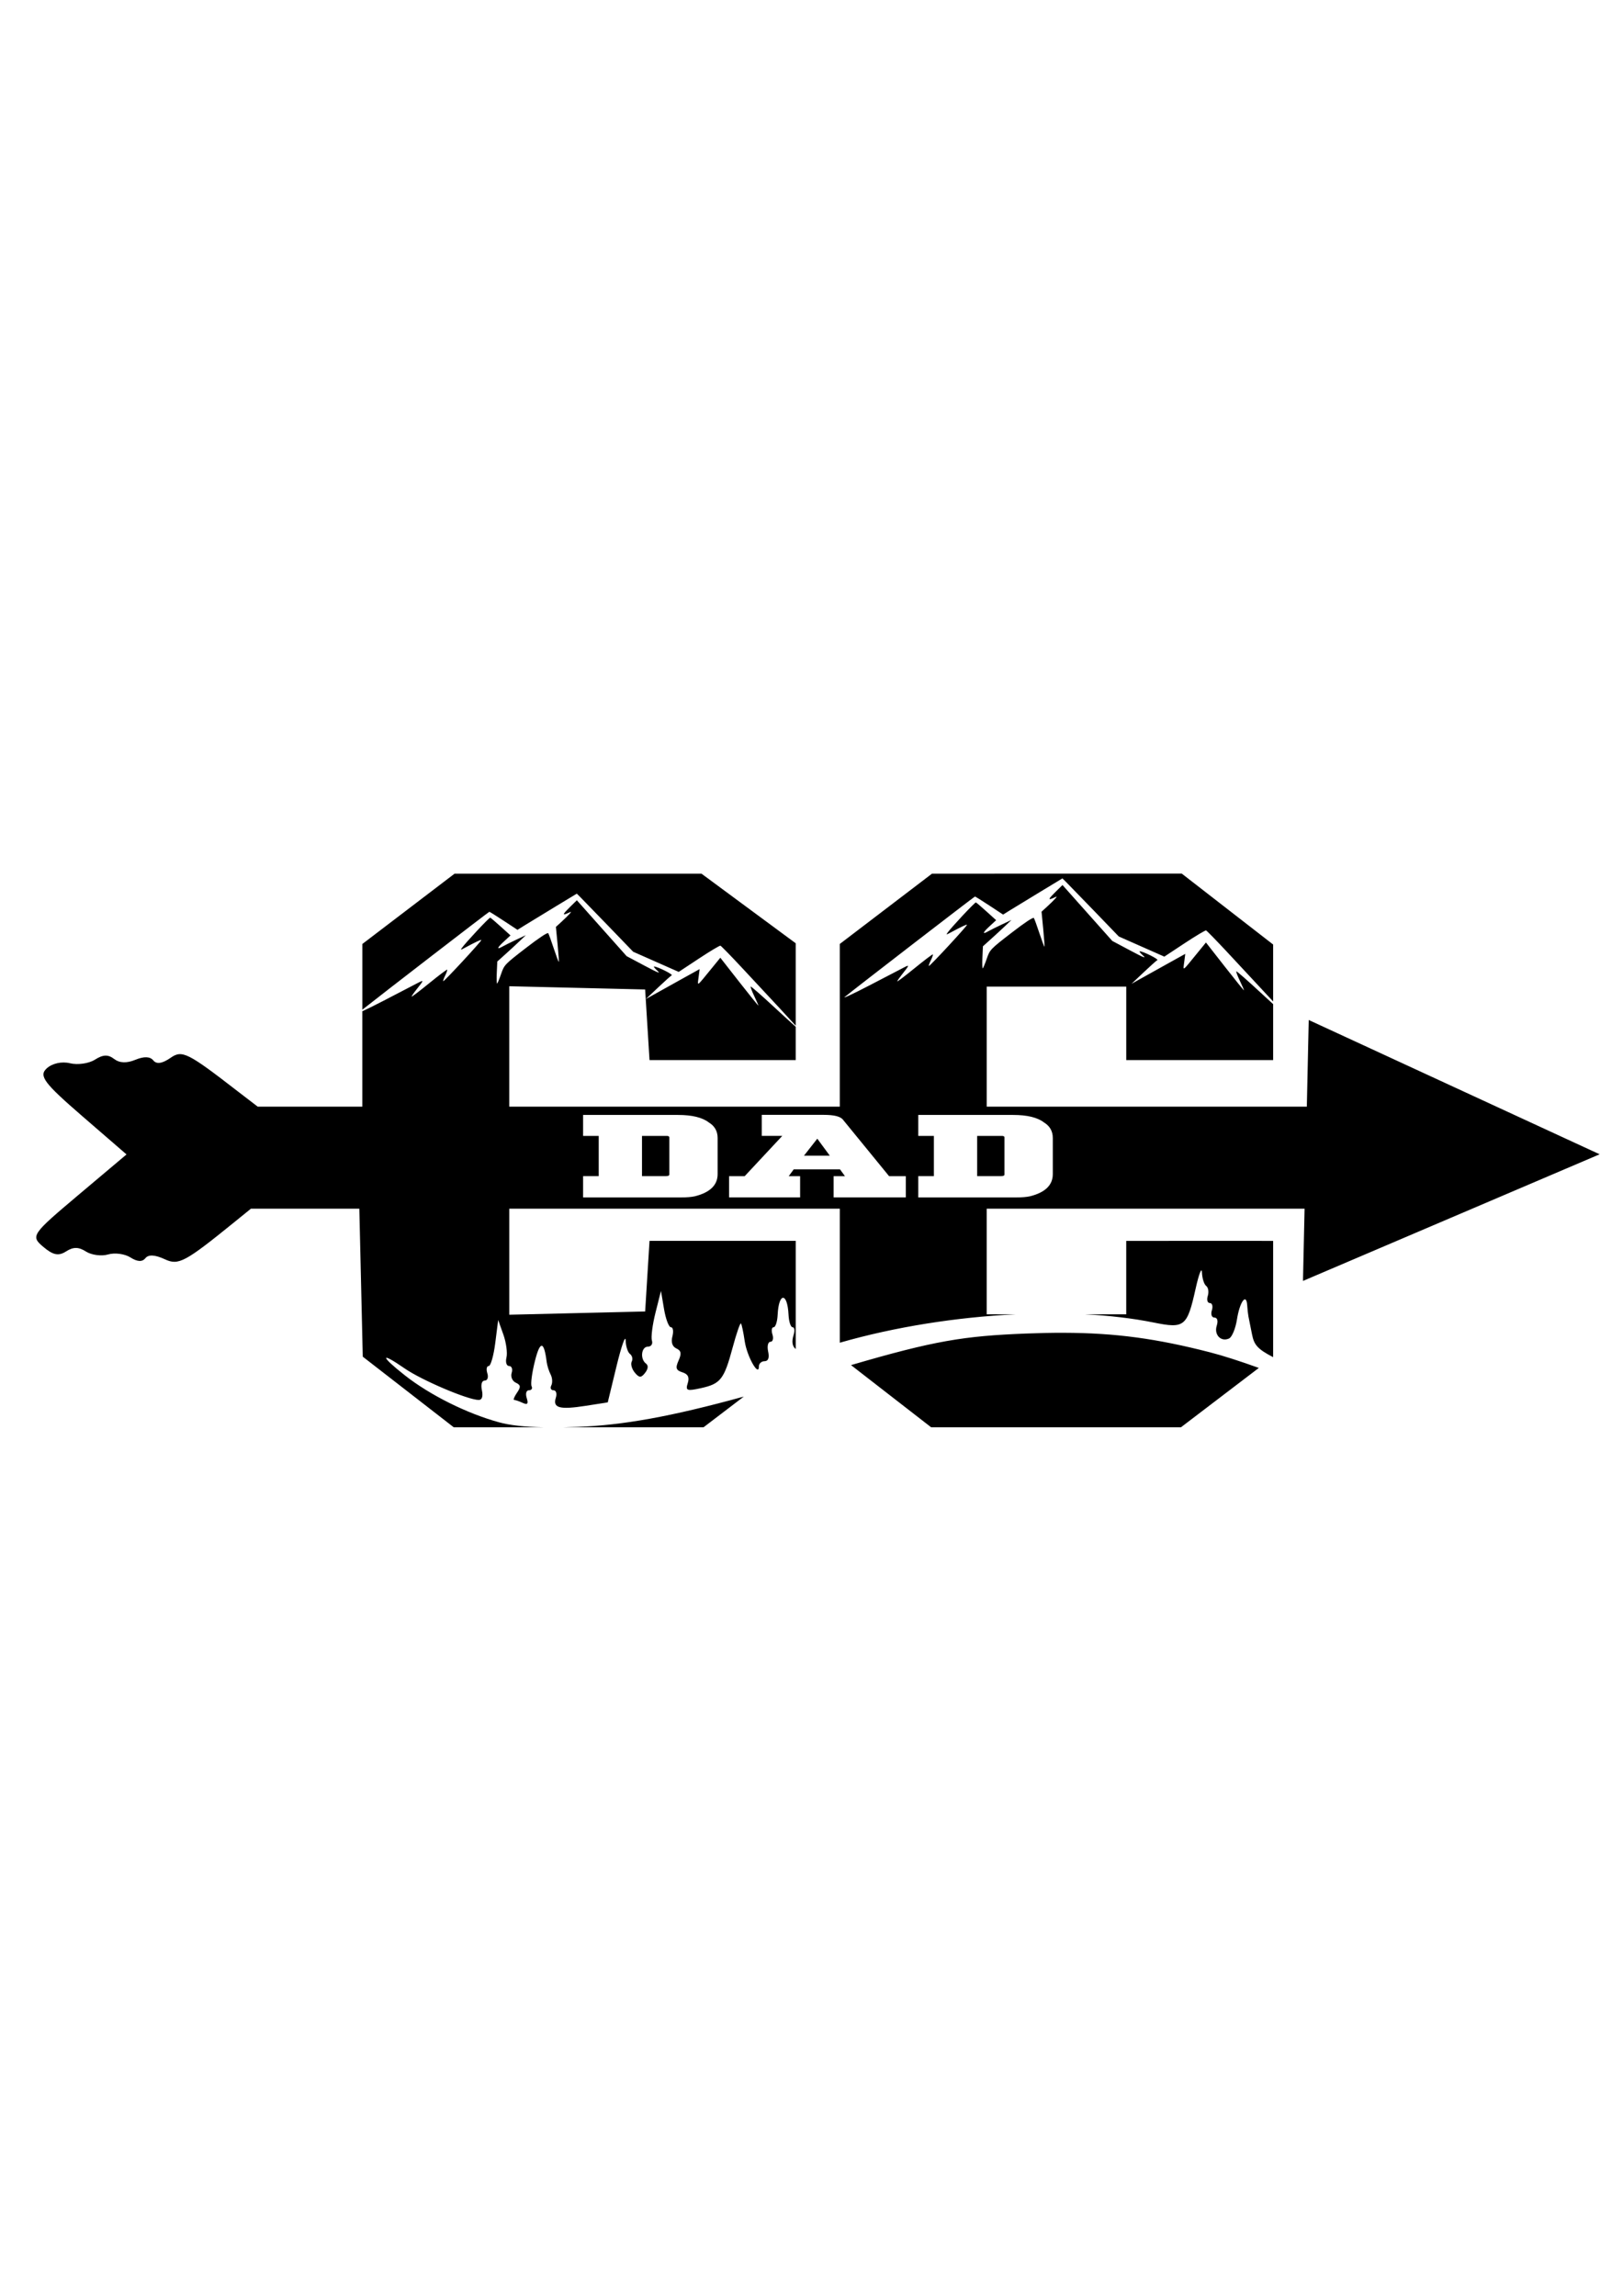 <?xml version="1.0" encoding="UTF-8" standalone="no"?> <!-- Created with Inkscape (http://www.inkscape.org/) --> <svg xmlns:dc="http://purl.org/dc/elements/1.1/" xmlns:cc="http://creativecommons.org/ns#" xmlns:rdf="http://www.w3.org/1999/02/22-rdf-syntax-ns#" xmlns:svg="http://www.w3.org/2000/svg" xmlns="http://www.w3.org/2000/svg" xmlns:sodipodi="http://sodipodi.sourceforge.net/DTD/sodipodi-0.dtd" xmlns:inkscape="http://www.inkscape.org/namespaces/inkscape" width="210mm" height="297mm" viewBox="0 0 210 297" version="1.1" id="svg1879" inkscape:version="0.92.4 (5da689c313, 2019-01-14)" sodipodi:docname="svg.svg"><defs id="defs1873"></defs><g inkscape:label="Layer 1" inkscape:groupmode="layer" id="layer1"><path style="fill:#000000;stroke-width:0.833" d="m 136.749,113.021 -16.159,0.002 -5.965,4.547 -5.965,4.547 v 12.262 8.786 H 65.894 v -6.051 -9.528 l 8.79,0.21 8.791,0.21 0.283,4.568 0.283,4.567 h 9.458 9.458 v -4.31 c -0.534,-0.473 -1.535,-1.386 -2.697,-2.464 v -5.3e-4 c -1.671,-1.549 -3.078,-2.782 -3.128,-2.74 -0.05,0.043 0.154,0.59 0.452,1.217 0.299,0.627 0.544,1.186 0.544,1.243 0,0.057 -1.108,-1.312 -2.462,-3.042 l -2.463,-3.147 -1.136,1.392 c -1.996,2.445 -1.83,2.332 -1.677,1.131 l 0.134,-1.051 -2.383,1.323 c -1.311,0.728 -2.876,1.6 -3.478,1.938 l -1.094,0.615 1.563,-1.479 c 0.86,-0.813 1.662,-1.531 1.783,-1.595 0.202,-0.107 -1.823,-1.12 -2.278,-1.139 -0.11,-0.005 0.082,0.244 0.426,0.552 0.48,0.431 0.091,0.277 -1.679,-0.664 l -2.303,-1.225 -3.221,-3.616 -3.221,-3.616 -0.894,0.878 c -0.966,0.95 -1.024,1.13 -0.25,0.778 0.469,-0.213 0.479,-0.207 0.189,0.121 -0.169,0.191 -0.634,0.645 -1.032,1.009 l -0.724,0.661 0.216,2.24 c 0.119,1.232 0.191,2.261 0.159,2.289 -0.032,0.027 -0.322,-0.747 -0.644,-1.722 -0.322,-0.975 -0.647,-1.869 -0.722,-1.988 -0.086,-0.136 -1.159,0.573 -2.912,1.926 -2.698,2.083 -2.786,2.174 -3.172,3.298 -0.218,0.636 -0.452,1.213 -0.52,1.283 -0.068,0.07 -0.093,-0.541 -0.056,-1.359 l 0.067,-1.488 1.106,-0.997 c 0.608,-0.548 1.439,-1.315 1.846,-1.705 l 0.741,-0.707 -1.276,0.603 c -0.702,0.331 -1.464,0.711 -1.695,0.843 -0.827,0.476 -0.789,0.227 0.091,-0.587 l 0.896,-0.829 -1.241,-1.121 c -0.682,-0.616 -1.303,-1.145 -1.379,-1.175 -0.122,-0.048 -3.221,3.265 -3.697,3.952 -0.162,0.234 -0.116,0.233 0.334,-0.012 1.398,-0.756 2.147,-1.112 2.212,-1.052 0.092,0.085 -4.841,5.416 -4.937,5.334 -0.04,-0.034 0.078,-0.369 0.262,-0.744 0.184,-0.375 0.297,-0.713 0.252,-0.752 -0.045,-0.038 -1.099,0.758 -2.342,1.769 -1.243,1.012 -2.26,1.785 -2.26,1.717 0,-0.067 0.27,-0.464 0.601,-0.88 1.008,-1.269 1.019,-1.31 0.234,-0.903 -0.401,0.208 -2.403,1.248 -4.45,2.312 -1.257,0.653 -2.222,1.126 -2.759,1.364 v 3.557 8.787 H 33.346 c -0.753,-0.568 -1.597,-1.218 -2.591,-1.987 -6.474,-5.012 -7.189,-5.37 -8.673,-4.337 -1.078,0.75 -1.826,0.865 -2.244,0.344 -0.415,-0.516 -1.201,-0.543 -2.324,-0.081 -1.129,0.465 -2.051,0.427 -2.753,-0.113 -0.774,-0.595 -1.435,-0.57 -2.476,0.094 -0.781,0.499 -2.236,0.708 -3.232,0.464 -1.074,-0.262 -2.305,0.016 -3.023,0.68 -1.026,0.951 -0.327,1.889 4.564,6.12 l 5.776,4.998 -6.236,5.254 c -6.048,5.096 -6.185,5.297 -4.554,6.684 1.282,1.09 1.986,1.235 2.963,0.612 0.946,-0.604 1.623,-0.6 2.586,0.014 0.718,0.458 2.006,0.626 2.863,0.374 0.857,-0.253 2.157,-0.078 2.887,0.388 0.889,0.568 1.528,0.6 1.932,0.097 0.403,-0.501 1.248,-0.452 2.539,0.147 1.753,0.814 2.594,0.363 8.966,-4.806 l 2.149,-1.743 h 14.029 l 0.182,7.814 0.263,11.328 5.886,4.567 5.886,4.568 h 11.637 c -2.496,-0.048 -4.379,-0.259 -5.797,-0.651 -4.177,-1.151 -8.931,-3.523 -12.172,-6.074 -3.201,-2.519 -3.222,-3.106 -0.031,-0.896 2.214,1.533 8.212,4.086 9.601,4.086 0.422,0 0.575,-0.474 0.406,-1.254 -0.163,-0.75 -0.015,-1.254 0.365,-1.254 0.353,0 0.504,-0.42 0.338,-0.941 -0.165,-0.517 -0.087,-0.941 0.173,-0.941 0.26,0 0.644,-1.34 0.851,-2.978 l 0.377,-2.979 0.67,1.881 c 0.368,1.035 0.549,2.375 0.402,2.979 -0.148,0.605 0.01,1.097 0.345,1.097 0.337,0 0.485,0.4 0.329,0.889 -0.156,0.489 0.08,1.056 0.525,1.261 0.653,0.301 0.684,0.552 0.164,1.306 -0.354,0.513 -0.517,0.933 -0.362,0.933 0.155,0 0.656,0.173 1.113,0.384 0.608,0.281 0.745,0.112 0.509,-0.627 -0.183,-0.573 -0.06,-1.01 0.286,-1.01 0.334,0 0.49,-0.231 0.344,-0.514 -0.145,-0.283 0.051,-1.765 0.437,-3.292 0.669,-2.652 1.169,-2.601 1.516,0.152 0.058,0.458 0.289,1.186 0.512,1.617 0.224,0.431 0.262,1.065 0.085,1.41 -0.177,0.345 -0.048,0.627 0.286,0.627 0.335,0 0.469,0.434 0.3,0.964 -0.423,1.325 0.489,1.575 3.848,1.051 l 2.869,-0.447 1.141,-4.703 c 0.628,-2.587 1.157,-4.085 1.174,-3.329 0.018,0.756 0.27,1.551 0.561,1.768 0.291,0.217 0.394,0.659 0.227,0.983 -0.166,0.324 0.012,0.967 0.398,1.43 0.573,0.689 0.815,0.694 1.333,0.029 0.399,-0.514 0.442,-0.954 0.115,-1.197 -0.794,-0.59 -0.612,-2.191 0.25,-2.191 0.421,0 0.654,-0.353 0.516,-0.784 -0.137,-0.431 0.07,-2.053 0.461,-3.605 l 0.711,-2.822 0.396,2.351 c 0.218,1.293 0.621,2.351 0.895,2.351 0.274,0 0.358,0.531 0.187,1.18 -0.199,0.753 -0.012,1.317 0.509,1.559 0.63,0.291 0.697,0.655 0.288,1.572 -0.43,0.966 -0.334,1.257 0.501,1.519 0.727,0.229 0.93,0.646 0.686,1.412 -0.306,0.96 -0.107,1.035 1.693,0.639 2.561,-0.562 3.009,-1.133 4.118,-5.256 0.493,-1.833 0.978,-3.236 1.077,-3.116 0.099,0.119 0.318,1.154 0.486,2.3 0.287,1.961 1.836,4.705 1.836,3.253 0,-0.37 0.331,-0.672 0.734,-0.672 0.477,0 0.638,-0.439 0.46,-1.254 -0.15,-0.69 -0.018,-1.254 0.293,-1.254 0.311,0 0.431,-0.423 0.266,-0.941 -0.165,-0.517 -0.1,-0.941 0.147,-0.941 0.246,-2.5e-4 0.482,-0.724 0.524,-1.608 0.141,-2.938 1.269,-2.938 1.41,0 0.043,0.884 0.279,1.608 0.525,1.608 0.246,2.7e-4 0.307,0.439 0.136,0.975 -0.28,0.877 -0.176,1.498 0.268,1.843 v -6.482 -7.512 h -9.458 -9.459 l -0.283,4.567 -0.282,4.568 -8.791,0.21 -8.79,0.21 v -8.797 -4.918 h 42.766 v 7.612 9.724 c 7.126,-2.052 15.144,-3.309 22.777,-3.675 h -3.771 v -8.77 -4.891 h 41.131 l -0.206,9.343 19.193,-8.191 19.192,-8.191 -18.82,-8.686 -18.82,-8.687 -0.247,11.209 h -41.422 v -6.026 -9.501 h 9.028 9.028 v 4.751 4.75 h 9.503 9.504 v -7.236 c -0.495,-0.452 -1.005,-0.918 -1.636,-1.503 -1.671,-1.549 -3.078,-2.782 -3.128,-2.739 -0.05,0.043 0.154,0.59 0.452,1.216 0.299,0.627 0.542,1.186 0.542,1.243 0,0.057 -1.108,-1.311 -2.462,-3.042 l -2.462,-3.147 -1.136,1.392 c -1.996,2.445 -1.829,2.332 -1.676,1.131 l 0.134,-1.052 -2.384,1.324 c -1.311,0.728 -2.876,1.6 -3.477,1.938 l -1.094,0.615 1.563,-1.479 c 0.86,-0.813 1.662,-1.531 1.783,-1.595 0.202,-0.107 -1.822,-1.12 -2.277,-1.139 -0.109,-0.005 0.082,0.244 0.425,0.552 0.48,0.431 0.091,0.277 -1.678,-0.664 l -2.303,-1.225 -3.221,-3.616 -3.221,-3.616 -0.894,0.879 c -0.966,0.95 -1.024,1.129 -0.25,0.778 0.469,-0.213 0.479,-0.206 0.189,0.121 -0.169,0.191 -0.633,0.645 -1.031,1.009 l -0.725,0.661 0.217,2.239 c 0.119,1.232 0.19,2.262 0.158,2.289 -0.032,0.027 -0.321,-0.748 -0.643,-1.723 -0.322,-0.975 -0.648,-1.869 -0.723,-1.987 -0.086,-0.136 -1.158,0.574 -2.911,1.927 -2.698,2.083 -2.786,2.174 -3.172,3.297 -0.218,0.636 -0.452,1.213 -0.52,1.284 -0.068,0.07 -0.094,-0.542 -0.057,-1.36 l 0.068,-1.488 1.105,-0.997 c 0.608,-0.548 1.44,-1.315 1.848,-1.705 l 0.741,-0.708 -1.276,0.603 c -0.702,0.331 -1.464,0.711 -1.695,0.844 -0.827,0.476 -0.788,0.226 0.092,-0.588 l 0.895,-0.828 -1.241,-1.121 c -0.682,-0.616 -1.303,-1.145 -1.378,-1.175 -0.122,-0.048 -3.223,3.265 -3.698,3.952 -0.162,0.234 -0.115,0.233 0.335,-0.012 1.398,-0.756 2.147,-1.112 2.212,-1.052 0.092,0.086 -4.841,5.416 -4.937,5.334 -0.04,-0.034 0.078,-0.368 0.261,-0.744 0.184,-0.375 0.297,-0.713 0.252,-0.752 -0.045,-0.038 -1.099,0.757 -2.342,1.769 -1.243,1.012 -2.26,1.785 -2.26,1.717 0,-0.067 0.271,-0.463 0.602,-0.88 1.008,-1.269 1.018,-1.31 0.233,-0.903 -0.401,0.208 -2.403,1.248 -4.45,2.312 -2.047,1.064 -3.482,1.737 -3.189,1.496 1.236,-1.019 16.775,-13 16.86,-13 0.051,0 0.891,0.525 1.867,1.167 l 1.774,1.167 0.966,-0.602 c 0.532,-0.331 2.258,-1.384 3.837,-2.34 l 2.871,-1.739 0.425,0.417 c 0.234,0.229 1.875,1.919 3.647,3.756 l 3.221,3.341 2.947,1.304 2.947,1.304 2.611,-1.725 c 1.436,-0.948 2.691,-1.698 2.787,-1.666 0.097,0.032 1.317,1.281 2.713,2.777 2.961,3.173 4.838,5.189 5.967,6.412 v -7.366 l -5.913,-4.588 -5.912,-4.588 z m -77.932,0.002 -5.965,4.547 -5.965,4.547 v 8.501 c 2.105,-1.682 16.348,-12.663 16.43,-12.663 0.051,0 0.892,0.525 1.867,1.167 l 1.773,1.166 0.966,-0.601 c 0.532,-0.331 2.259,-1.384 3.837,-2.34 l 2.871,-1.739 0.425,0.417 c 0.234,0.229 1.875,1.919 3.647,3.756 l 3.222,3.341 2.947,1.304 2.947,1.304 2.611,-1.724 c 1.436,-0.948 2.691,-1.699 2.787,-1.667 0.096,0.032 1.318,1.282 2.714,2.778 4.298,4.606 6.27,6.73 7.026,7.574 v -3.107 -7.558 l -6.095,-4.501 -6.095,-4.501 H 74.792 Z m 39.748,31.201 h 8.012 c 1.295,0 2.114,0.194 2.458,0.582 l 6.004,7.35 h 2.164 v 2.748 h -9.342 v -2.748 h 1.467 l -0.639,-0.881 h -5.991 l -0.645,0.881 h 1.473 v 2.748 h -9.192 v -2.748 h 2.021 l 4.863,-5.211 h -2.653 z m -23.118,0.012 h 12.289 c 1.817,0 3.147,0.326 3.99,0.978 0.752,0.461 1.128,1.13 1.128,2.009 v 4.669 c 0,1.418 -0.982,2.373 -2.947,2.866 -0.452,0.1 -1.061,0.149 -1.825,0.149 H 75.447 v -2.757 h 2.021 v -5.203 h -2.021 z m 43.367,0 h 12.289 c 1.817,0 3.147,0.326 3.99,0.978 0.752,0.461 1.128,1.13 1.128,2.009 v 4.669 c 0,1.418 -0.982,2.373 -2.947,2.866 -0.452,0.1 -1.061,0.149 -1.825,0.149 h -12.635 v -2.757 h 2.021 v -5.203 h -2.021 z m -35.746,2.712 v 5.203 h 3.097 c 0.291,0 0.437,-0.07 0.437,-0.211 v -4.754 c 0.012,-0.167 -0.104,-0.246 -0.352,-0.238 z m 43.367,0 v 5.203 h 3.097 c 0.291,0 0.437,-0.07 0.437,-0.211 v -4.754 c 0.012,-0.167 -0.104,-0.246 -0.352,-0.238 z m -20.686,0.359 -1.721,2.195 h 3.338 z m 49.479,13.219 -9.505,0.002 v 4.75 4.75 h -5.332 c 3.177,0.165 6.175,0.515 8.876,1.061 4.01,0.811 4.336,0.547 5.439,-4.401 0.423,-1.897 0.79,-2.83 0.816,-2.075 0.028,0.756 0.273,1.54 0.547,1.744 0.274,0.204 0.366,0.785 0.205,1.292 -0.162,0.506 -0.041,0.921 0.267,0.921 0.309,0 0.426,0.423 0.261,0.941 -0.165,0.518 -0.015,0.94 0.333,0.94 0.377,0 0.498,0.424 0.299,1.047 -0.375,1.176 0.551,2.138 1.595,1.656 0.377,-0.174 0.836,-1.28 1.02,-2.457 0.356,-2.28 1.215,-3.481 1.324,-1.85 0.036,0.538 0.108,1.189 0.16,1.447 0.052,0.259 0.264,1.317 0.471,2.352 0.26,1.298 0.666,1.86 2.712,2.917 l 0.015,-0.012 v -7.512 -7.512 z m -17.569,11.891 c -1.553,-0.005 -3.181,0.03 -4.924,0.099 -8.003,0.315 -11.824,0.92 -22.622,4.082 l 4.459,3.46 5.912,4.587 h 16.158 16.158 l 5.966,-4.546 4.114,-3.136 c -2.379,-0.858 -4.606,-1.58 -6.331,-2.023 -6.869,-1.765 -12.161,-2.503 -18.889,-2.522 z m -41.414,8.251 c -9.454,2.603 -15.637,3.703 -21.523,3.924 -0.685,0.026 -1.329,0.042 -1.95,0.053 h 2.097 16.158 z" id="path1412" inkscape:connector-curvature="0"></path></g></svg> 